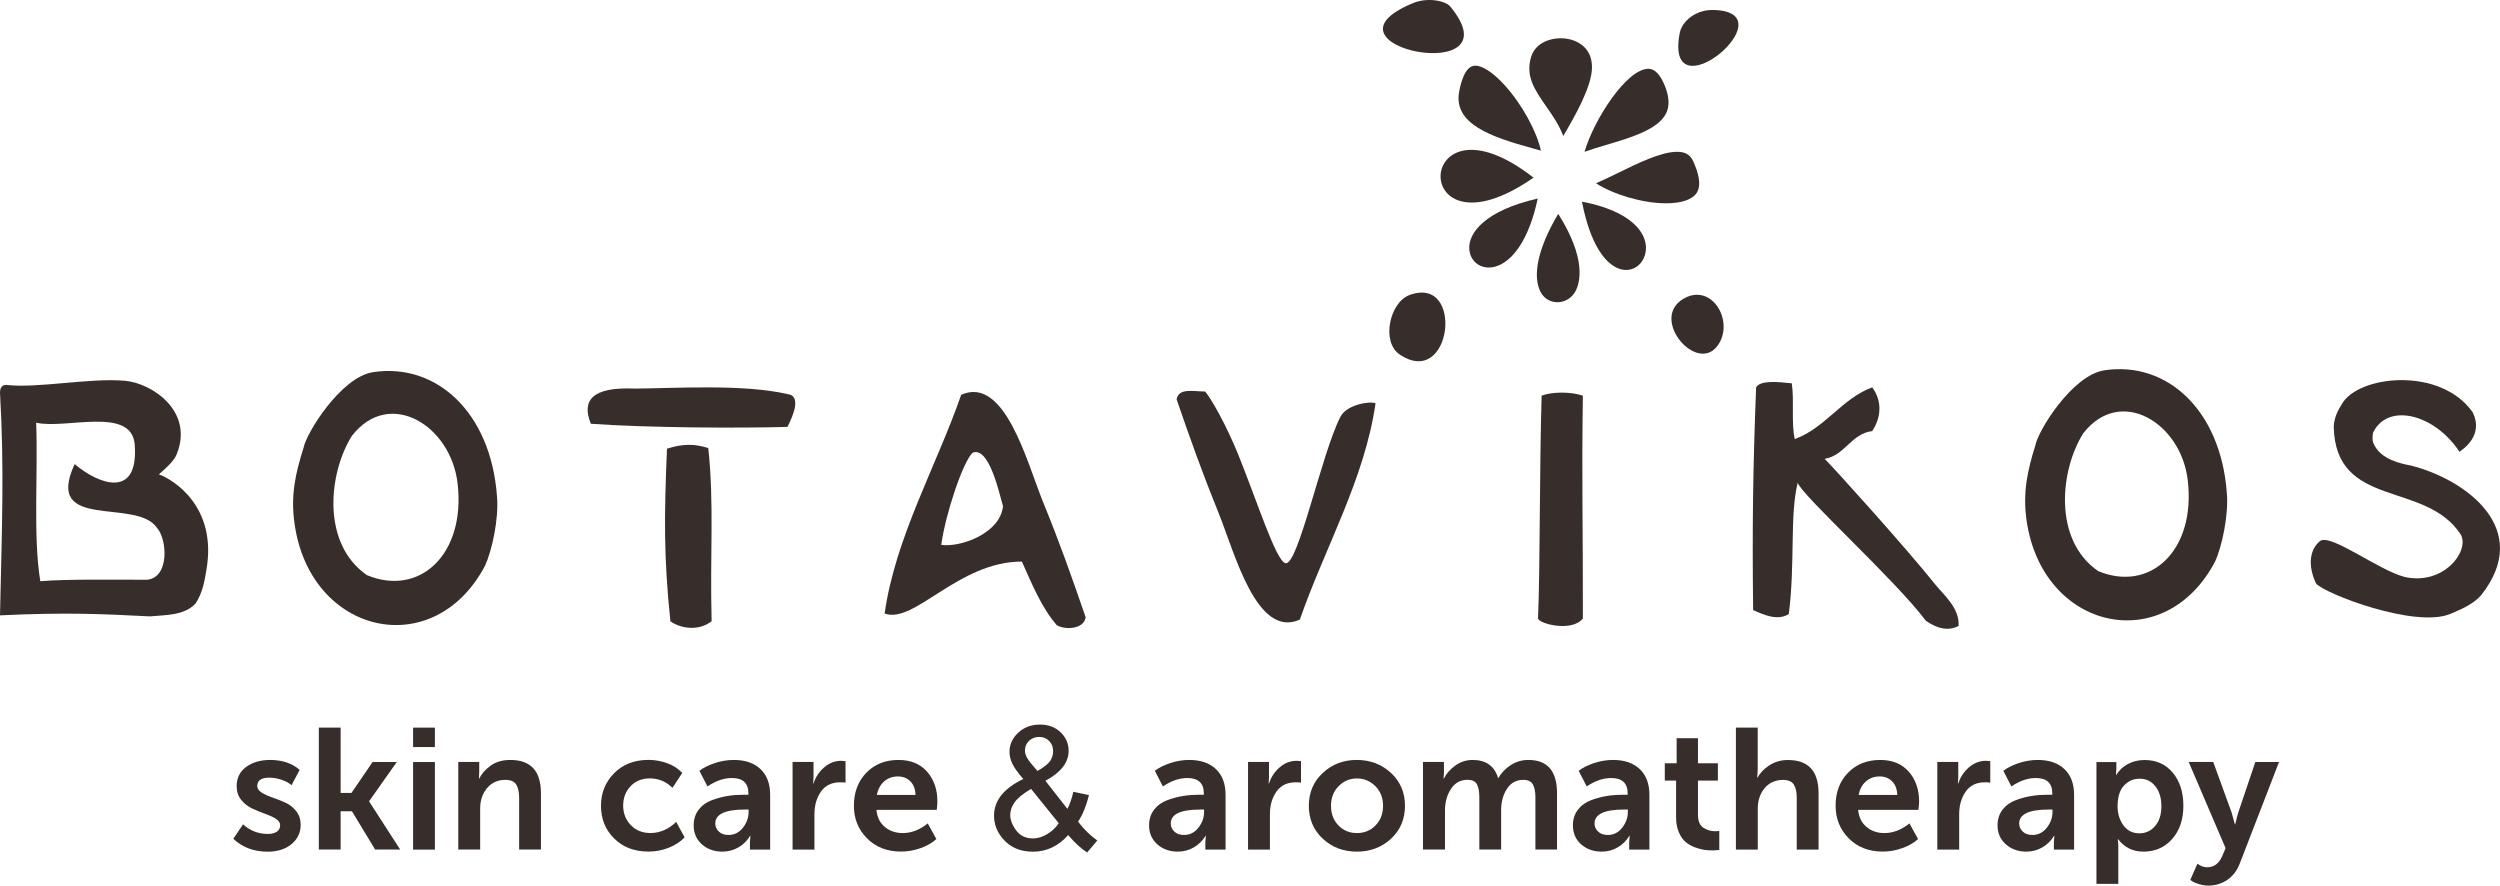 <?xml version="1.0" encoding="UTF-8"?> <!-- Generator: Adobe Illustrator 26.0.3, SVG Export Plug-In . SVG Version: 6.00 Build 0) --> <svg xmlns="http://www.w3.org/2000/svg" xmlns:xlink="http://www.w3.org/1999/xlink" id="Слой_1" x="0px" y="0px" viewBox="0 0 409.24 144.98" style="enable-background:new 0 0 409.24 144.98;" xml:space="preserve"> <style type="text/css"> .st0{fill-rule:evenodd;clip-rule:evenodd;fill:#372E2C;} .st1{fill:#372E2C;} </style> <g> <path class="st0" d="M32.01,98.79c-1.84,1.99-4.84,1.86-7.45,2.11c-7.9-0.39-13.4-0.69-24.56-0.17c0.32-14.74,0.71-23.92,0-36.43 c0-0.89,0.36-1.29,1.05-1.29c5.07,0.6,13.64-1.19,19.42-0.68c4.45,0.41,11.26,4.99,8.48,11.96c-0.34,0.98-1.46,2.08-2.94,3.36 c2.35,0.85,9.53,5.23,7.8,15.52C33.49,95.09,33.17,97.05,32.01,98.79 M22.05,72.77c-0.5-6.34-11.4-2.44-16.13-3.58 C6.24,77.46,5.4,87.96,6.6,95.14c4.34-0.37,12.54-0.23,17.52-0.24c3.71-0.44,3.2-6.71,1.59-8.47c-3.35-5.04-18.65,0.65-13.49-10.46 C16.17,79.32,22.73,81.74,22.05,72.77"></path> <path class="st0" d="M177.72,101.06c-0.31,1.97-3.37,2.08-4.72,1.29c-2.44-2.78-4.05-6.67-5.72-10.42 c-10.42-0.01-17.62,10.3-22.47,8.5c1.75-12.44,8.48-24.12,12.53-35.8c7.13-3.21,10.77,11.05,13.35,17.41 C173.52,88.97,175.5,94.58,177.72,101.06 M154.08,89.19c2.91,0.46,9.58-1.72,10.11-6.31c-0.65-2.33-2.32-9.85-4.97-8.77 C157.66,75.5,154.75,84.19,154.08,89.19"></path> <path class="st0" d="M128.91,69.88c-7.85,0.23-22.97,0.15-32.19-0.51c-1.52-3.73,0.07-6.08,7.18-5.76 c6.92-0.06,17.81-0.76,25.01,0.9C131.2,64.78,129.9,67.9,128.91,69.88"></path> <path class="st0" d="M115.94,73.34c0.99,9.23,0.26,17.28,0.55,28.36c-2.3,1.74-5.22,1.1-6.75,0c-1.1-10.51-1.02-17.24-0.56-28.25 C111.81,72.63,113.6,72.62,115.94,73.34"></path> <path class="st0" d="M49.69,73.3c0.4-2.29,6.06-11.56,11.38-12.38c10.31-1.57,19.26,6.53,20.28,20.26 c0.35,3.67-0.81,8.92-1.94,11.41c-8.39,15.93-28.67,11.36-31.2-6.91C47.55,81.1,48.36,77.51,49.69,73.3 M60.07,94.15 c8.62,3.58,16.17-3.4,14.84-14.98c-1.08-9.54-11.16-15.73-17.3-7.83C53.79,77.4,52.56,88.97,60.07,94.15"></path> <path class="st0" d="M294.28,79.02c-1.33,5.28-0.39,13.08-1.46,21.49c-1.82,1.17-4.08,0.14-5.84-0.64 c-0.16-13.68-0.03-23.23,0.49-36.47c0.71-1.18,3.53-0.9,5.84-0.65c0.42,2.85-0.11,6.62,0.49,9.12c4.99-1.81,7.71-6.63,12.67-8.46 c1.38,1.84,1.77,4.47,0,7.16c-3.43,0.41-4.48,4.01-7.78,4.54c1.41,1.37,13.55,14.83,18.14,20.61c1.27,1.58,4,3.84,3.78,6.75 c-1.27,0.67-3.02,0.77-5.36-0.86C310.18,94.85,294.84,81,294.28,79.02"></path> <path class="st0" d="M252.36,64.77c1.48-0.59,4.56-0.74,6.75,0c-0.21,14.2,0.03,20.99,0,36.47c-1.78,2.27-7.15,0.89-7.34,0 C252.12,93,252,76.44,252.36,64.77"></path> <path class="st0" d="M231.23,0.54c2.42-1.04,5.37-0.41,6.15,0.5C248.47,14.41,214.17,7.65,231.23,0.54"></path> <path class="st0" d="M280.68,1.64c12.18,0.46-8.33,17.56-5.72,3.79C275.32,3.47,277.63,1.48,280.68,1.64"></path> <path class="st0" d="M255.9,22.26c1.97-3.34,4.61-8,4.7-11.1c0.03-1.4-0.36-2.54-1.2-3.4c-0.94-0.95-2.35-1.5-3.93-1.5 c-1.77,0-4.08,0.77-4.8,2.96c-1.04,3.21,0.58,5.53,2.44,8.2C254.13,18.88,255.22,20.45,255.9,22.26"></path> <path class="st0" d="M241.49,10.75c-1.64,0-2.36,2.72-2.65,4.35c-0.88,5.2,5.21,7.31,12.08,9.19c0.46,0.13,0.91,0.25,1.32,0.37 c-0.66-3.1-3.09-7.59-5.94-10.72C244.46,11.91,242.71,10.75,241.49,10.75"></path> <path class="st0" d="M269.84,11.26c-3.57,0-8.93,8.33-10.46,13.59c1.1-0.4,2.33-0.76,3.6-1.14c3.96-1.18,8.47-2.51,9.76-5.17 c0.58-1.17,0.52-2.62-0.17-4.39C271.81,12.24,270.9,11.26,269.84,11.26"></path> <path class="st0" d="M251.03,29.08C230.22,43.55,231.27,13.67,251.03,29.08"></path> <path class="st0" d="M264.88,28.3c-1.3,0.64-2.52,1.23-3.62,1.7c2.8,1.82,7.62,3.28,11.46,3.28c2.53,0,4.32-0.61,5.03-1.72 c0.87-1.36,0.16-3.55-0.58-5.16c-0.5-1.08-1.29-1.55-2.64-1.55C271.92,24.85,268.19,26.68,264.88,28.3"></path> <path class="st0" d="M251.72,32.5c-8.59,1.95-11.44,5.64-11.2,8.36C240.9,45.21,248.78,46.38,251.72,32.5"></path> <path class="st0" d="M258.96,33.01c2.76,14.34,10.17,12.4,10.47,7.82C269.62,38.08,266.94,34.52,258.96,33.01"></path> <path class="st0" d="M255.08,35.01c-3.25,5.41-4.32,10.13-2.87,12.83c1.24,2.28,4.47,2.15,5.72-0.22 C258.64,46.25,259.72,42.37,255.08,35.01"></path> <path class="st0" d="M230.69,48.31c9.12-3.42,7,15.6-1.64,9.67C226.1,55.88,227.49,49.54,230.69,48.31"></path> <path class="st0" d="M276.2,48.59c4.34-1.83,7.65,4.19,5.01,7.93C277.7,61.51,269.41,51.55,276.2,48.59"></path> <path class="st0" d="M192.61,65.38c0.3-1.95,2.87-1.28,4.67-1.29c0.94,1.09,3.43,5.4,5.45,10.41c3.14,7.8,6.1,17.16,7.66,17.68 c2.05,0.75,5.94-17.98,9.05-23.99c0.99-1.89,4.64-2.58,5.73-2.18c-1.74,12.32-8.38,23.85-12.39,35.41 c-7.06,3.19-10.66-10.91-13.21-17.21C196.79,77.34,194.81,71.78,192.61,65.38"></path> <path class="st0" d="M333.19,72.87c0.4-2.29,6-11.45,11.27-12.25c10.2-1.56,19.05,6.45,20.06,20.03c0.33,3.64-0.8,8.84-1.92,11.28 c-8.3,15.76-28.35,11.24-30.87-6.83C331.1,80.58,331.89,77.02,333.19,72.87 M343.47,93.49c8.52,3.53,15.99-3.36,14.66-14.83 c-1.05-9.43-11.03-15.56-17.11-7.73C337.25,76.91,336.03,88.37,343.47,93.49"></path> <path class="st0" d="M382.02,69.79c0.27,13.61,15.04,8.82,20.8,17.72c1.51,2.71-2.86,8.4-9.24,6.92 c-4.27-1.13-11.91-7.03-13.75-5.9c-1.3,0.99-2.39,3.33-0.71,6.98c1.31,1.63,16.19,7.38,21.97,4.99c2.27-0.93,3.93-1.77,5.08-3.09 c8.54-10.83-2.53-18.91-11.46-21.19c-1.69-0.33-5-0.97-6.15-3.58c-0.28-0.47-0.22-1.71,0-2.01c2.43-4.65,9.89-2.93,14.05,3.32 c0.22-0.2,4.11-2.47,2.16-6.46c-5.32-7.56-18.84-6.05-21.44-1.3C383.02,66.73,382.12,68,382.02,69.79"></path> <path class="st1" d="M38.19,137.3l1.6-2.36c1.14,1.05,2.5,1.57,4.07,1.57c0.64,0,1.13-0.13,1.48-0.38c0.35-0.25,0.52-0.6,0.52-1.05 c0-0.41-0.25-0.77-0.73-1.07c-0.49-0.3-1.08-0.57-1.77-0.81c-0.7-0.25-1.4-0.53-2.1-0.86c-0.7-0.33-1.29-0.8-1.79-1.42 c-0.49-0.61-0.73-1.36-0.73-2.22c0-1.34,0.52-2.4,1.56-3.16c1.04-0.76,2.35-1.14,3.92-1.14c1.98,0,3.6,0.54,4.83,1.63l-1.32,2.5 c-0.41-0.35-0.95-0.65-1.64-0.88c-0.69-0.23-1.35-0.35-1.99-0.35c-1.33,0-1.99,0.46-1.99,1.38c0,0.41,0.25,0.76,0.73,1.07 c0.49,0.3,1.08,0.57,1.79,0.81c0.7,0.25,1.4,0.52,2.09,0.83c0.69,0.31,1.28,0.78,1.77,1.4c0.49,0.62,0.73,1.36,0.73,2.22 c0,1.27-0.49,2.33-1.49,3.16c-0.99,0.83-2.3,1.25-3.93,1.25C41.53,139.41,39.66,138.71,38.19,137.3"></path> <polygon class="st1" points="52.19,139.07 52.19,119.11 55.76,119.11 55.76,129.8 57.53,129.8 60.99,124.74 64.95,124.74 60.43,131.15 60.43,131.2 65.51,139.07 61.41,139.07 57.61,132.8 55.76,132.8 55.76,139.07 "></polygon> <path class="st1" d="M67.62,119.11h3.57v3.18h-3.57V119.11z M67.62,124.74h3.57v14.34h-3.57V124.74z"></path> <path class="st1" d="M75.02,139.07v-14.34h3.43v1.69l-0.06,1.02h0.06c0.38-0.77,0.99-1.47,1.86-2.1c0.86-0.63,1.94-0.94,3.23-0.94 c3.34,0,5.01,1.81,5.01,5.45v9.22h-3.57v-8.49c0-0.95-0.17-1.69-0.49-2.18c-0.33-0.49-0.92-0.74-1.76-0.74 c-1.24,0-2.24,0.45-3,1.35c-0.75,0.9-1.13,2.01-1.13,3.34v6.72H75.02z"></path> <path class="st1" d="M98.38,131.9c0-2.1,0.71-3.87,2.15-5.33c1.43-1.45,3.31-2.18,5.64-2.18c1.03,0,2.04,0.18,3.04,0.54 c0.99,0.36,1.82,0.89,2.47,1.6l-1.6,2.44c-1.03-1.03-2.27-1.55-3.71-1.55c-1.29,0-2.34,0.43-3.15,1.28 c-0.8,0.85-1.21,1.91-1.21,3.16c0,1.26,0.41,2.32,1.23,3.19c0.83,0.87,1.9,1.31,3.24,1.31c1.55,0,2.96-0.61,4.21-1.82l1.38,2.53 c-0.68,0.71-1.54,1.28-2.6,1.7c-1.06,0.42-2.16,0.63-3.3,0.63c-2.32,0-4.2-0.71-5.64-2.15C99.09,135.83,98.38,134.04,98.38,131.9"></path> <path class="st1" d="M113.55,135.11c0-1.01,0.28-1.87,0.83-2.58c0.55-0.71,1.28-1.23,2.19-1.56c0.91-0.33,1.79-0.56,2.64-0.69 c0.85-0.13,1.75-0.19,2.68-0.19h0.62v-0.2c0-1.69-0.9-2.53-2.7-2.53c-1.32,0-2.64,0.46-4,1.38l-1.32-2.56 c0.61-0.49,1.45-0.9,2.5-1.26c1.05-0.35,2.09-0.52,3.12-0.52c1.87,0,3.34,0.5,4.39,1.51c1.05,1,1.57,2.4,1.57,4.2v8.97h-3.31v-1.21 l0.08-1.04h-0.06c-0.45,0.76-1.07,1.39-1.88,1.87c-0.8,0.47-1.69,0.71-2.65,0.71c-1.33,0-2.45-0.4-3.35-1.19 C114.01,137.42,113.55,136.39,113.55,135.11 M117.09,134.8c0,0.51,0.19,0.94,0.58,1.32c0.38,0.37,0.91,0.56,1.58,0.56 c0.95,0,1.74-0.39,2.36-1.18c0.62-0.79,0.93-1.65,0.93-2.58v-0.4h-0.62C118.71,132.52,117.09,133.28,117.09,134.8"></path> <path class="st1" d="M129.74,139.07v-14.34h3.43v2.53l-0.06,0.99h0.06c0.34-1.05,0.92-1.93,1.75-2.64 c0.82-0.71,1.76-1.07,2.81-1.07c0.15,0,0.38,0.02,0.68,0.06v3.52c-0.18-0.04-0.47-0.06-0.87-0.06c-1.39,0-2.44,0.51-3.15,1.52 c-0.71,1.02-1.07,2.25-1.07,3.71v5.79H129.74z"></path> <path class="st1" d="M139.78,131.9c0-2.21,0.68-4.01,2.04-5.41c1.36-1.4,3.12-2.09,5.27-2.09c1.99,0,3.54,0.64,4.67,1.92 c1.12,1.28,1.69,2.91,1.69,4.87c0,0.32-0.03,0.78-0.11,1.38h-9.87c0.11,1.2,0.57,2.13,1.38,2.8c0.8,0.67,1.78,1,2.92,1 c1.42,0,2.79-0.53,4.1-1.58l1.41,2.56c-0.71,0.64-1.59,1.14-2.63,1.5c-1.04,0.37-2.09,0.55-3.14,0.55c-2.3,0-4.17-0.73-5.59-2.18 C140.49,135.78,139.78,134.01,139.78,131.9 M143.54,130.13h6.32c-0.02-0.93-0.29-1.67-0.83-2.22c-0.54-0.54-1.21-0.81-2.04-0.81 c-0.9,0-1.66,0.28-2.28,0.83C144.11,128.48,143.71,129.22,143.54,130.13"></path> <path class="st1" d="M174.86,136.7c-0.81,0.91-1.7,1.58-2.66,2.04c-0.97,0.45-2,0.68-3.11,0.68c-2.06,0-3.69-0.69-4.9-2.09 c-0.98-1.13-1.47-2.4-1.47-3.8c0-1.24,0.4-2.37,1.2-3.37c0.8-1,2-1.88,3.59-2.64c-0.91-1.04-1.51-1.89-1.81-2.54 c-0.3-0.65-0.45-1.28-0.45-1.88c0-1.21,0.47-2.26,1.42-3.15c0.95-0.89,2.14-1.34,3.58-1.34c1.37,0,2.5,0.42,3.37,1.27 c0.88,0.84,1.31,1.85,1.31,3.03c0,1.91-1.27,3.54-3.8,4.9l3.6,4.6c0.41-0.8,0.74-1.74,0.97-2.8l2.56,0.55 c-0.44,1.76-1.03,3.2-1.78,4.34c0.93,1.23,1.97,2.25,3.14,3.09l-1.66,1.96C176.96,138.9,175.92,137.95,174.86,136.7 M173.31,134.75 l-4.53-5.61c-1.34,0.8-2.24,1.53-2.71,2.22c-0.47,0.68-0.7,1.36-0.7,2.03c0,0.81,0.32,1.66,0.97,2.54 c0.65,0.88,1.57,1.32,2.76,1.32c0.74,0,1.51-0.23,2.29-0.69C172.2,136.08,172.84,135.48,173.31,134.75 M169.84,126.21 c1.07-0.63,1.76-1.18,2.08-1.66c0.31-0.48,0.47-1,0.47-1.59c0-0.69-0.22-1.24-0.66-1.68c-0.43-0.43-0.97-0.65-1.62-0.65 c-0.67,0-1.22,0.22-1.67,0.65c-0.45,0.43-0.66,0.96-0.66,1.58c0,0.31,0.08,0.64,0.24,0.98c0.16,0.34,0.4,0.71,0.72,1.09 L169.84,126.21z"></path> <path class="st1" d="M188.1,135.11c0-1.01,0.28-1.87,0.83-2.58c0.55-0.71,1.28-1.23,2.19-1.56c0.91-0.33,1.79-0.56,2.64-0.69 c0.85-0.13,1.75-0.19,2.68-0.19h0.62v-0.2c0-1.69-0.9-2.53-2.7-2.53c-1.32,0-2.64,0.46-4,1.38l-1.32-2.56 c0.61-0.49,1.45-0.9,2.5-1.26c1.05-0.35,2.09-0.52,3.12-0.52c1.87,0,3.34,0.5,4.39,1.51c1.05,1,1.57,2.4,1.57,4.2v8.97h-3.31v-1.21 l0.08-1.04h-0.06c-0.45,0.76-1.07,1.39-1.88,1.87c-0.8,0.47-1.69,0.71-2.65,0.71c-1.33,0-2.45-0.4-3.35-1.19 C188.56,137.42,188.1,136.39,188.1,135.11 M191.65,134.8c0,0.51,0.19,0.94,0.58,1.32c0.38,0.37,0.91,0.56,1.58,0.56 c0.95,0,1.74-0.39,2.36-1.18c0.62-0.79,0.93-1.65,0.93-2.58v-0.4h-0.62C193.26,132.52,191.65,133.28,191.65,134.8"></path> <path class="st1" d="M204.3,139.07v-14.34h3.43v2.53l-0.06,0.99h0.06c0.34-1.05,0.92-1.93,1.75-2.64c0.82-0.71,1.76-1.07,2.81-1.07 c0.15,0,0.38,0.02,0.68,0.06v3.52c-0.18-0.04-0.47-0.06-0.87-0.06c-1.39,0-2.44,0.51-3.15,1.52c-0.71,1.02-1.07,2.25-1.07,3.71 v5.79H204.3z"></path> <path class="st1" d="M216.53,137.29c-1.52-1.42-2.28-3.21-2.28-5.38c0-2.17,0.76-3.97,2.28-5.38c1.52-1.42,3.37-2.13,5.56-2.13 c2.21,0,4.08,0.71,5.61,2.13c1.53,1.41,2.29,3.21,2.29,5.38c0,2.18-0.76,3.97-2.28,5.38c-1.52,1.41-3.38,2.12-5.6,2.12 C219.91,139.41,218.04,138.7,216.53,137.29 M217.88,131.9c0,1.31,0.41,2.39,1.22,3.22c0.81,0.84,1.82,1.25,3.02,1.25 s2.22-0.41,3.04-1.25c0.83-0.83,1.24-1.91,1.24-3.22c0-1.29-0.42-2.36-1.25-3.2c-0.84-0.84-1.84-1.27-3.02-1.27 c-1.18,0-2.18,0.42-3.01,1.27C218.29,129.54,217.88,130.62,217.88,131.9"></path> <path class="st1" d="M232.94,139.07v-14.34h3.43v1.69l-0.06,1.02h0.06c0.38-0.79,0.99-1.5,1.84-2.11c0.85-0.62,1.81-0.93,2.86-0.93 c2.17,0,3.56,0.98,4.16,2.95h0.06c0.44-0.8,1.09-1.5,1.97-2.08c0.88-0.58,1.85-0.87,2.92-0.87c3.13,0,4.7,1.81,4.7,5.45v9.22h-3.54 v-8.54c0-0.92-0.14-1.63-0.42-2.13c-0.28-0.49-0.8-0.74-1.55-0.74c-1.16,0-2.06,0.49-2.69,1.47c-0.64,0.99-0.95,2.15-0.95,3.5v6.43 h-3.57v-8.54c0-0.92-0.13-1.63-0.39-2.13c-0.27-0.49-0.78-0.74-1.55-0.74c-1.16,0-2.06,0.5-2.71,1.5c-0.65,1-0.97,2.16-0.97,3.48 v6.43H232.94z"></path> <path class="st1" d="M257.48,135.11c0-1.01,0.28-1.87,0.83-2.58c0.55-0.71,1.28-1.23,2.19-1.56c0.91-0.33,1.79-0.56,2.64-0.69 c0.85-0.13,1.75-0.19,2.68-0.19h0.62v-0.2c0-1.69-0.9-2.53-2.7-2.53c-1.32,0-2.64,0.46-4,1.38l-1.32-2.56 c0.61-0.49,1.45-0.9,2.5-1.26c1.05-0.35,2.09-0.52,3.12-0.52c1.87,0,3.34,0.5,4.39,1.51c1.05,1,1.57,2.4,1.57,4.2v8.97h-3.31v-1.21 l0.08-1.04h-0.06c-0.45,0.76-1.07,1.39-1.88,1.87c-0.8,0.47-1.69,0.71-2.65,0.71c-1.33,0-2.45-0.4-3.35-1.19 C257.93,137.42,257.48,136.39,257.48,135.11 M261.02,134.8c0,0.51,0.19,0.94,0.58,1.32c0.38,0.37,0.91,0.56,1.58,0.56 c0.95,0,1.74-0.39,2.36-1.18c0.62-0.79,0.93-1.65,0.93-2.58v-0.4h-0.62C262.63,132.52,261.02,133.28,261.02,134.8"></path> <path class="st1" d="M274.37,133.82v-6.04h-1.85v-2.84h1.94v-4.1h3.49v4.1h3.26v2.84h-3.26v5.59c0,1.03,0.3,1.74,0.89,2.13 c0.59,0.38,1.24,0.57,1.95,0.57c0.24,0,0.46-0.02,0.65-0.06v3.12c-0.56,0.06-0.93,0.08-1.1,0.08c-0.49,0-0.95-0.03-1.41-0.1 c-0.45-0.07-0.97-0.21-1.55-0.43c-0.58-0.23-1.08-0.52-1.5-0.89c-0.42-0.37-0.78-0.89-1.07-1.57 C274.52,135.54,274.37,134.74,274.37,133.82"></path> <path class="st1" d="M284.16,139.07v-19.96h3.57v6.98l-0.08,1.21h0.05c0.4-0.76,1.04-1.44,1.93-2.02c0.89-0.58,1.91-0.87,3.05-0.87 c3.34,0,5.01,1.81,5.01,5.45v9.22h-3.57v-8.49c0-0.95-0.17-1.69-0.49-2.18c-0.33-0.49-0.92-0.74-1.76-0.74 c-1.24,0-2.24,0.45-3,1.33c-0.75,0.89-1.13,2.03-1.13,3.42v6.66H284.16z"></path> <path class="st1" d="M300.48,131.9c0-2.21,0.68-4.01,2.04-5.41c1.36-1.4,3.12-2.09,5.27-2.09c1.99,0,3.54,0.64,4.67,1.92 c1.12,1.28,1.69,2.91,1.69,4.87c0,0.32-0.03,0.78-0.11,1.38h-9.87c0.11,1.2,0.57,2.13,1.38,2.8c0.8,0.67,1.78,1,2.92,1 c1.42,0,2.79-0.53,4.1-1.58l1.41,2.56c-0.71,0.64-1.59,1.14-2.63,1.5c-1.04,0.37-2.09,0.55-3.14,0.55c-2.3,0-4.17-0.73-5.59-2.18 C301.2,135.78,300.48,134.01,300.48,131.9 M304.25,130.13h6.32c-0.02-0.93-0.29-1.67-0.83-2.22c-0.54-0.54-1.21-0.81-2.04-0.81 c-0.9,0-1.66,0.28-2.28,0.83C304.81,128.48,304.42,129.22,304.25,130.13"></path> <path class="st1" d="M317.13,139.07v-14.34h3.43v2.53l-0.06,0.99h0.06c0.34-1.05,0.92-1.93,1.75-2.64 c0.82-0.71,1.76-1.07,2.81-1.07c0.15,0,0.38,0.02,0.68,0.06v3.52c-0.18-0.04-0.47-0.06-0.87-0.06c-1.39,0-2.44,0.51-3.15,1.52 c-0.71,1.02-1.07,2.25-1.07,3.71v5.79H317.13z"></path> <path class="st1" d="M326.99,135.11c0-1.01,0.28-1.87,0.83-2.58c0.55-0.71,1.28-1.23,2.19-1.56c0.91-0.33,1.79-0.56,2.64-0.69 c0.85-0.13,1.75-0.19,2.68-0.19h0.62v-0.2c0-1.69-0.9-2.53-2.69-2.53c-1.32,0-2.65,0.46-4,1.38l-1.32-2.56 c0.61-0.49,1.45-0.9,2.5-1.26c1.05-0.35,2.09-0.52,3.12-0.52c1.87,0,3.34,0.5,4.39,1.51c1.05,1,1.57,2.4,1.57,4.2v8.97h-3.31v-1.21 l0.08-1.04h-0.06c-0.45,0.76-1.07,1.39-1.88,1.87c-0.8,0.47-1.69,0.71-2.64,0.71c-1.33,0-2.45-0.4-3.35-1.19 C327.45,137.42,326.99,136.39,326.99,135.11 M330.53,134.8c0,0.51,0.19,0.94,0.58,1.32c0.38,0.37,0.91,0.56,1.58,0.56 c0.95,0,1.74-0.39,2.36-1.18c0.62-0.79,0.93-1.65,0.93-2.58v-0.4h-0.62C332.15,132.52,330.53,133.28,330.53,134.8"></path> <path class="st1" d="M343.18,144.7v-19.95h3.26v1.07l-0.06,1.01h0.06c0.47-0.76,1.11-1.36,1.93-1.79c0.81-0.42,1.71-0.63,2.68-0.63 c1.93,0,3.47,0.69,4.63,2.08c1.15,1.38,1.73,3.19,1.73,5.42c0,2.25-0.62,4.06-1.84,5.44c-1.23,1.38-2.8,2.06-4.71,2.06 c-1.71,0-3.09-0.68-4.13-2.03h-0.06c0.06,0.34,0.09,0.75,0.09,1.24v6.07H343.18z M346.64,131.99c0,1.2,0.32,2.23,0.95,3.11 c0.64,0.87,1.51,1.31,2.62,1.31c1.03,0,1.89-0.4,2.57-1.19c0.69-0.8,1.03-1.88,1.03-3.25c0-1.35-0.33-2.43-0.99-3.26 c-0.65-0.83-1.51-1.24-2.56-1.24c-1.03,0-1.89,0.38-2.58,1.14C346.98,129.36,346.64,130.49,346.64,131.99"></path> <path class="st1" d="M359.71,141.38c0.52,0.39,1.05,0.59,1.57,0.59c1.14,0,1.98-0.62,2.5-1.86l0.54-1.27l-6.04-14.11h4.02l3,8.26 l0.54,1.94h0.06c0.17-0.75,0.33-1.37,0.48-1.88l2.81-8.32h3.88l-6.38,16.5c-0.47,1.26-1.17,2.19-2.1,2.81 c-0.93,0.61-1.95,0.93-3.07,0.93c-0.51,0-1.01-0.08-1.51-0.23c-0.5-0.14-0.86-0.3-1.11-0.45l-0.36-0.25L359.71,141.38z"></path> </g> </svg> 